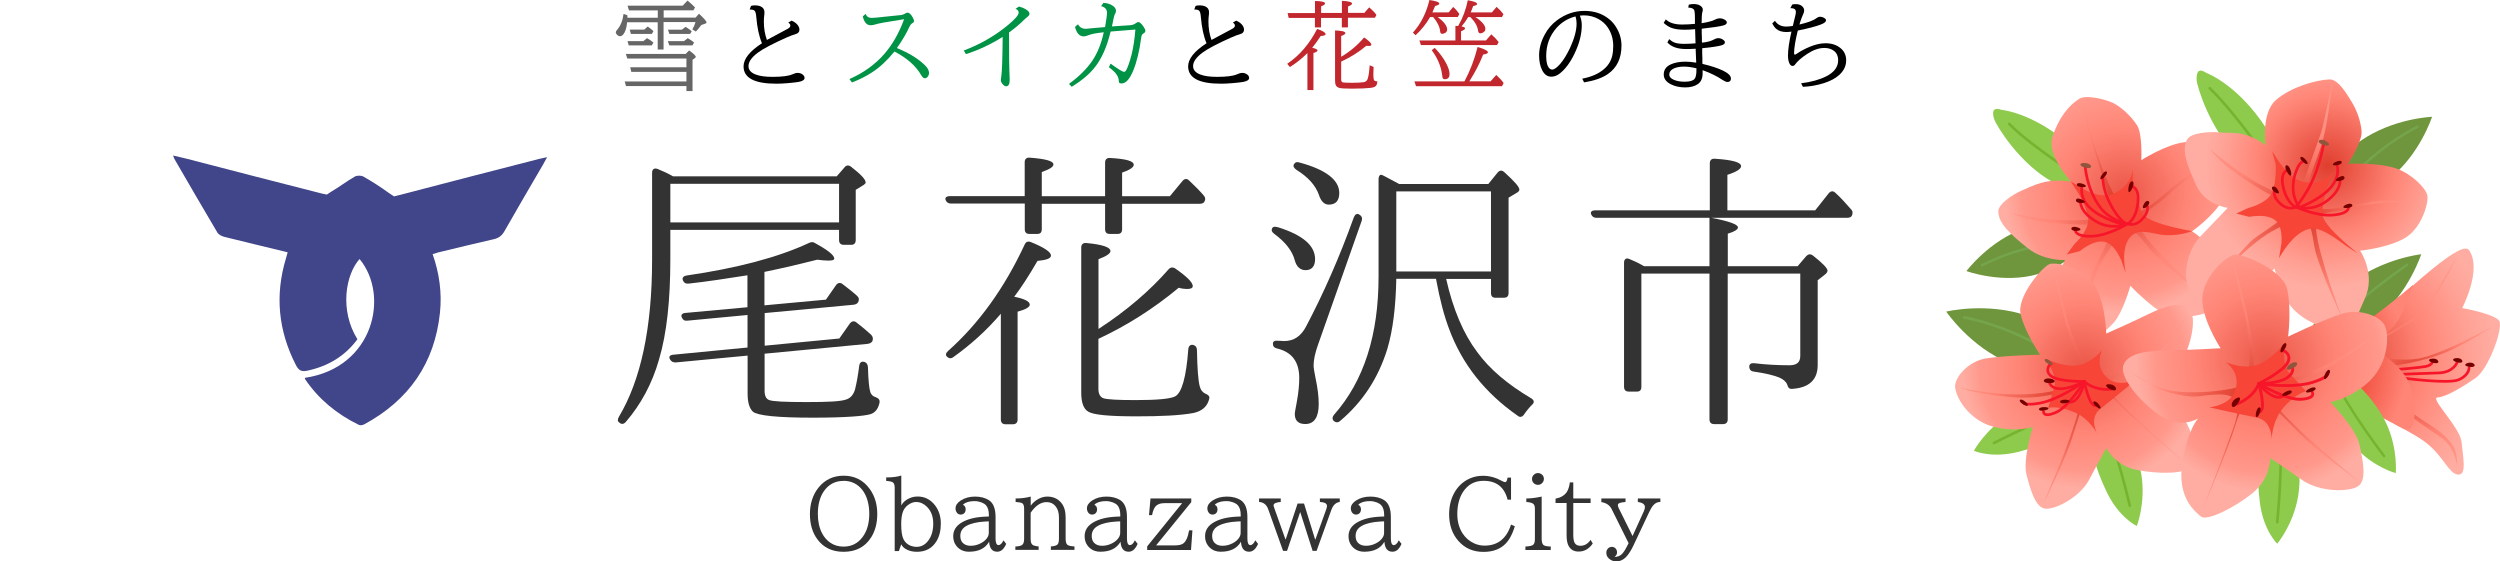 <?xml version="1.0" encoding="UTF-8"?><svg id="_レイヤー_1" xmlns="http://www.w3.org/2000/svg" width="302.87" height="68" xmlns:xlink="http://www.w3.org/1999/xlink" viewBox="0 0 302.87 68"><defs><style>.cls-1,.cls-2,.cls-3,.cls-4,.cls-5,.cls-6,.cls-7,.cls-8,.cls-9,.cls-10{fill:none;}.cls-2{stroke-width:.35px;}.cls-2,.cls-3,.cls-4,.cls-5,.cls-6,.cls-7,.cls-8,.cls-9,.cls-10{stroke-linecap:round;stroke-miterlimit:10;}.cls-2,.cls-3,.cls-8{stroke:#f71529;}.cls-11{clip-path:url(#clippath);}.cls-3{stroke-width:.33px;}.cls-12{fill:url(#_名称未設定グラデーション_4-2);}.cls-13{fill:#009245;}.cls-14{fill:#f74538;}.cls-15{fill:#8ecb4d;}.cls-16{fill:#666;}.cls-17{fill:#333;}.cls-18{fill:#8f563d;}.cls-19{fill:#c1272d;}.cls-20{fill:#404689;}.cls-21{fill:#70963d;}.cls-22{fill:#760000;}.cls-23{fill:url(#_名称未設定グラデーション_11-2);}.cls-24{fill:url(#_名称未設定グラデーション_11-3);}.cls-25{fill:url(#_名称未設定グラデーション_12-5);}.cls-26{fill:url(#_名称未設定グラデーション_12-4);}.cls-27{fill:url(#_名称未設定グラデーション_12-3);}.cls-28{fill:url(#_名称未設定グラデーション_12-2);}.cls-29{clip-path:url(#clippath-1);}.cls-30{clip-path:url(#clippath-4);}.cls-31{clip-path:url(#clippath-3);}.cls-32{clip-path:url(#clippath-2);}.cls-33{clip-path:url(#clippath-7);}.cls-34{clip-path:url(#clippath-8);}.cls-35{clip-path:url(#clippath-6);}.cls-36{clip-path:url(#clippath-5);}.cls-37{clip-path:url(#clippath-9);}.cls-38{clip-path:url(#clippath-10);}.cls-39{clip-path:url(#clippath-11);}.cls-40{fill:url(#_名称未設定グラデーション_12);}.cls-41{fill:url(#_名称未設定グラデーション_11);}.cls-4{stroke-width:.31px;}.cls-4,.cls-6,.cls-7,.cls-10{stroke:#74a44c;}.cls-5{stroke-width:.31px;}.cls-5,.cls-9{stroke:#76b430;}.cls-6{stroke-width:.3px;}.cls-7{stroke-width:.3px;}.cls-8,.cls-9,.cls-10{stroke-width:.33px;}.cls-42{fill:url(#_名称未設定グラデーション_4);}.cls-43{fill:url(#_名称未設定グラデーション_7);}.cls-44{fill:url(#_名称未設定グラデーション_2);}</style><clipPath id="clippath"><path class="cls-1" d="M292.34,34.53c-3.75,3.28-9.41,7.15-9.41,7.15-2.06-.1-2.67,.98-1.59,1.59,1.08,.61,2.08,2.65,2.93,4.28,.85,1.63,7.21,4.25,9.49,5.97,2.28,1.71,2.82,3.79,3.98,3.97,1.16,.18,.64-2.16,.47-3.94-.17-1.78-3.91-5.36-2.9-5.4,1.01-.05,2.97-1.23,4.6-2.35,1.62-1.13,3.34-6.03,2.88-6.89-.45-.87-4.5-1.59-4.5-1.59,0,0,2.46-4.68,.83-7.01-.09-.13-.23-.19-.42-.19-.98,0-3.21,1.69-6.35,4.44"/></clipPath><radialGradient id="_名称未設定グラデーション_2" cx="678.57" cy="1289.58" fx="678.57" fy="1289.58" r="1" gradientTransform="translate(-13064.86 25408.53) scale(19.67 -19.67)" gradientUnits="userSpaceOnUse"><stop offset="0" stop-color="#e03e2e"/><stop offset=".07" stop-color="#e03e2e"/><stop offset=".56" stop-color="#ff8576"/><stop offset=".84" stop-color="#ffa195"/><stop offset="1" stop-color="#ffada2"/></radialGradient><clipPath id="clippath-1"><path class="cls-1" d="M293.45,37.5c-1.83,2.08-8.28,5.06-8.28,5.06-.7,1.45,2.78,4.11,4.61,5.94,1.83,1.83,4.8,3.67,6.19,4.69,1.39,1.03,1.72,3.28,1.72,3.28,0,0,.04-1.61-.51-2.44-1.15-1.75-2.29-2.12-4.68-3.82-2.39-1.7-5.01-4.75-5.19-5.43-.19-.68,1.07-.52,2.11-.49,1.04,.03,4.15-.54,6.61-1.49,2.46-.95,6-3.28,6-3.28,0,0-5.56,3.1-8.66,3.84-2.33,.56-6.19-.12-6.38-.82-.19-.69,5.18-3.47,6.38-4.3,1.2-.82,4.36-7.27,4.36-7.27,0,0-2.47,4.42-4.3,6.51"/></clipPath><radialGradient id="_名称未設定グラデーション_12" cx="631.87" cy="1230.89" fx="631.87" fy="1230.89" r="1" gradientTransform="translate(-6544.37 13364.17) scale(10.82 -10.82)" gradientUnits="userSpaceOnUse"><stop offset="0" stop-color="#e03e2e"/><stop offset=".07" stop-color="#e03e2e"/><stop offset=".66" stop-color="#ff8576"/><stop offset="1" stop-color="#ff9688"/></radialGradient><clipPath id="clippath-2"><path class="cls-1" d="M291,51.84s0,0,.01,0c-.51-.28-1.04-.56-1.58-.84,.37,.2,.88,.47,1.57,.84"/></clipPath><radialGradient id="_名称未設定グラデーション_4" cx="691.97" cy="1171.03" fx="691.97" fy="1171.03" r="1" gradientTransform="translate(-10964.24 -6613.99) rotate(90) scale(9.62 -9.62)" gradientUnits="userSpaceOnUse"><stop offset="0" stop-color="#da412e"/><stop offset="0" stop-color="#da412e"/><stop offset=".28" stop-color="#eb4e36"/><stop offset=".5" stop-color="#f4553a"/><stop offset=".66" stop-color="#f45847"/><stop offset=".98" stop-color="#ff8576"/><stop offset="1" stop-color="#ff8576"/></radialGradient><clipPath id="clippath-3"><path class="cls-1" d="M282.93,41.68c-2.06-.1-2.67,.98-1.59,1.59,1.08,.61,2.08,2.65,2.93,4.28,.44,.83,2.31,1.93,4.34,3.02-.03-.01-.04-.02-.04-.02,0,0,.01,0,.04,.02,.27,.15,.54,.29,.81,.44,.53,.28,1.07,.57,1.58,.84,1.79,.95,1.78-2.19,1.01-4.97-.77-2.78-4.98-5.01-4.98-5.01,0,0,1.96-1.02,3.19-2.64,1.23-1.61,2.11-4.7,2.11-4.7-3.75,3.28-9.41,7.15-9.41,7.15"/></clipPath><radialGradient id="_名称未設定グラデーション_4-2" cx="738.37" cy="1225.91" fx="738.37" fy="1225.91" r="1" gradientTransform="translate(-17581.17 -10721.06) rotate(90) scale(14.57 -14.57)" xlink:href="#_名称未設定グラデーション_4"/><clipPath id="clippath-4"><path class="cls-1" d="M251.92,11.95c-1.36,.84-2.55,2.42-3.27,4.62-.73,2.2,2.23,5.42,2.23,5.42-3.04-.46-4.71,.58-5.87,1.06-1.16,.48-2.92,1.66-2.92,2.55,0,1.49,1.54,2.83,3.54,4.44,2.01,1.61,4.55,1.46,4.55,1.46,0,0-.57,.91-1.23,3.62-.65,2.71,.7,5.68,1.99,6.51,1.29,.83,4.06-1.3,5.16-2.57,1.11-1.27,1.99-4.44,1.99-4.44,0,0,1.22,1.32,2.91,2.63,1.76,1.36,4.85,1.36,6.62,.48,1.86-.92,1.43-1.59,1.12-4.89-.3-3.22-3.19-4.81-3.19-4.81,0,0,2.43-1.68,3.65-3.67,1.22-1.99,.44-5.2-.12-5.92-.57-.72-2.76-1.41-4.49-1.2-2.21,.27-5.18,2.17-5.18,2.17,0,0,.18-3.2-.53-4.26-.71-1.07-1.64-1.92-2.54-2.49-.68-.43-2.32-.9-3.47-.9-.4,0-.74,.06-.97,.2"/></clipPath><radialGradient id="_名称未設定グラデーション_11" cx="652.58" cy="1269.95" fx="652.58" fy="1269.95" r="1" gradientTransform="translate(-9191.6 18412.58) scale(14.48 -14.48)" gradientUnits="userSpaceOnUse"><stop offset="0" stop-color="#eb5647"/><stop offset="0" stop-color="#eb5647"/><stop offset=".53" stop-color="#ff8576"/><stop offset=".85" stop-color="#ff988b"/><stop offset=".91" stop-color="#ffa195"/><stop offset="1" stop-color="#ffada2"/></radialGradient><clipPath id="clippath-5"><path class="cls-1" d="M253.05,15.83c.36,1.37,2.39,7.86,2.74,9.1,.35,1.24,.31,1.22-1.42,1.53-4.54,.8-10.63-.63-10.63-.63,1.92,.94,4.79,1.18,6.9,1.33,.61,.04,1.21,.04,1.76,.04,1.37,0,2.49,0,2.91,.66,.59,.92-.82,2.95-1.76,5.01-.63,1.37-1.68,7.31-1.68,7.31,0,0,.34-1.16,.69-2.81,.35-1.65,1.53-5.03,2.63-6.6,1.12-1.6,.91-2.09,2.18-2.76,1.27-.67,2.41,1.49,3.43,2.59,1.81,1.95,6.96,5.79,6.96,5.79,0,0-2.78-2.38-4.89-4.49-1.41-1.41-3.47-3.48-3.73-4.71-.26-1.23,2.31-2.23,3.73-3.75,1.42-1.52,5.23-3.55,5.23-3.55,0,0-2.59,.97-4.08,2.14-2.18,1.7-3.7,3.3-5.13,3.74-1.43,.44-1.73-.73-2.76-2.18-.33-.47-1.64-3.44-2.55-6.4-.77-2.52-1.26-5.08-1.26-5.08,0,0,.35,2.38,.71,3.74"/></clipPath><radialGradient id="_名称未設定グラデーション_12-2" cx="652.41" cy="1251.61" fx="652.41" fy="1251.61" r="1" gradientTransform="translate(-8322.15 16482.55) scale(13.15 -13.15)" xlink:href="#_名称未設定グラデーション_12"/><clipPath id="clippath-6"><path class="cls-1" d="M282.2,9.62c-1.71,.08-4.7,.94-6.49,2.51-1.79,1.57-1.24,5.45-1.24,5.45-2.64-1.87-4.13-1.39-5.46-1.53-1.33-.15-3.59,.04-4.03,.82-.75,1.31,.02,3.23,1.11,5.61,1.08,2.38,3.79,2.7,3.79,2.7,0,0-1.23,1.31-3.21,3.36-1.98,2.06-2.2,5.31-1.4,6.66,.8,1.35,4.48,.83,6.17,.25,1.68-.57,4.11-2.92,4.11-2.92,0,0,.49,1.74,1.43,3.71,.97,2.04,3.89,3.54,6,3.63,2.21,.1,2.15-.71,3.53-3.74,1.34-2.97-.59-5.76-.59-5.76,0,0,3.14-.29,5.29-1.45,2.15-1.16,3.04-4.34,2.86-5.24-.17-.9-1.89-2.57-3.64-3.22-2.22-.83-5.98-.61-5.98-.61,0,0,1.78-2.71,1.65-3.99-.13-1.28-.58-2.48-1.14-3.42-.57-.93-1.64-2.82-2.71-2.82-.01,0-.03,0-.04,0"/></clipPath><radialGradient id="_名称未設定グラデーション_7" cx="668.94" cy="1258.72" fx="668.94" fy="1258.72" r="1" gradientTransform="translate(-18558.76 -9986.7) rotate(90) scale(14.97 -14.97)" gradientUnits="userSpaceOnUse"><stop offset="0" stop-color="#e03e2e"/><stop offset=".56" stop-color="#ff8576"/><stop offset=".84" stop-color="#ffa195"/><stop offset="1" stop-color="#ffada2"/></radialGradient><clipPath id="clippath-7"><path class="cls-1" d="M281.38,15.39c-.33,1.37-2.33,6.39-2.6,7.64-.28,1.26-.31,1.22-1.98,.66-4.38-1.46-9.04-5.62-9.04-5.62,1.23,1.74,3.65,3.32,5.43,4.46,1.78,1.14,3.69,1.75,3.78,2.85,.08,1.1-2.13,2.2-3.93,3.56-1.2,.91-4.96,5.63-4.96,5.63,0,0,.86-.86,1.95-2.14,1.09-1.28,3.74-3.69,5.46-4.54,1.75-.87,1.8-1.41,3.23-1.39,1.44,.02,1.41,2.46,1.78,3.91,.66,2.57,3.35,8.41,3.35,8.41,0,0-1.31-3.42-2.16-6.28-.57-1.91-1.39-4.72-1.03-5.92,.36-1.2,3.1-.86,5.07-1.52,1.98-.66,6.29-.62,6.29-.62,0,0-2.74-.38-4.6-.07-2.73,.46-4.83,1.14-6.29,.84-1.47-.3-1.17-1.47-1.39-3.23-.07-.58,1.38-3.38,1.99-6.41,.52-2.58,.84-5.88,.84-5.88,0,0-.85,4.3-1.19,5.67"/></clipPath><radialGradient id="_名称未設定グラデーション_12-3" cx="654.15" cy="1253.36" fx="654.15" fy="1253.36" r="1" gradientTransform="translate(-8480.3 16808.88) scale(13.39 -13.39)" xlink:href="#_名称未設定グラデーション_12"/><clipPath id="clippath-8"><path class="cls-1" d="M248.35,31.98c-.79,.19-4.07,3.91-3.55,6.11,.52,2.2,2.35,4.88,2.35,4.88,0,0-4.54,.1-6.65,.47-2.1,.38-3.74,2.32-3.64,3.45,.13,1.49,1.88,4.13,4.69,4.82,2.81,.69,4.72,.01,4.72,.01,0,0-1.25,4-.76,5.82s1.08,4,2.32,4.09c1.25,.09,4.18-1.42,5.29-3.55,1.11-2.13,2.06-3.8,2.06-3.8,0,0,1.01,2.08,3.59,2.63,2.58,.55,6.05,.5,6.38-.29,.33-.79,1.45-3.12-.85-6.31-2.3-3.19-4.48-3.39-4.48-3.39,0,0,3.03,0,4.47-2.93,1.44-2.92,1.79-5.79,.89-6.6-.9-.81-2.56-.48-4.87,.65-2.31,1.13-5.14,2.37-5.14,2.37,0,0-.11-4.38-1.71-6.25-1.4-1.64-3.63-2.23-4.71-2.23-.16,0-.29,.01-.39,.04"/></clipPath><radialGradient id="_名称未設定グラデーション_11-2" cx="662.14" cy="1261.42" fx="662.14" fy="1261.42" r="1" gradientTransform="translate(-9441.39 18511.86) scale(14.64 -14.64)" xlink:href="#_名称未設定グラデーション_11"/><clipPath id="clippath-9"><path class="cls-1" d="M263.57,40.56c.89-1.2,1.29-2.29,1.29-2.29,0,0-.52,1.11-1.29,2.29m-12.83,.3c.67,2.15,2.22,4.9,1.56,5.1-.66,.21-.8,.96-4.15,1.53-5.2,.89-10.77-.53-10.77-.53,0,0,1.29,.59,5.93,1.12,2.49,.28,4.54-.08,6.04-.44,1.29-.31,2.17-.63,2.55-.52,1.12,.31-1.87,7.99-2.53,9.53-.66,1.54-1.85,4.42-1.85,4.42,0,0,2.58-5.18,3.39-7.63,.94-2.85,1.56-5.28,2.31-6,.75-.72,2.12,.02,3.88,1.87,1.77,1.86,7.48,6.65,7.48,6.65,0,0-4.99-4.47-7.29-6.63-2.41-2.28-1.9-3.35,.14-4.24,2.03-.89,2.17-.5,4.46-2.49,.62-.54,1.2-1.31,1.69-2.06-.34,.47-.76,.95-1.26,1.4-2.36,2.11-7.49,3.81-8.4,3.65-.91-.16-3.01-4.65-3.74-7.85-.73-3.21-1.45-5.57-1.45-5.57,0,0,.87,5.01,2.02,8.67"/></clipPath><radialGradient id="_名称未設定グラデーション_12-4" cx="658.87" cy="1258.12" fx="658.87" fy="1258.12" r="1" gradientTransform="translate(-9039.72 17787.54) scale(14.1 -14.1)" xlink:href="#_名称未設定グラデーション_12"/><clipPath id="clippath-10"><path class="cls-1" d="M270.69,30.84c-.85,.21-3.18,2-3.8,4.58-.62,2.57,2.13,6.77,2.13,6.77,0,0-4.03,.23-6.79,.27-2.76,.05-4.51,.53-4.97,1.75-.47,1.21,1.27,3.78,4.06,5.88,2.79,2.09,4.99,.59,4.99,.59,0,0-1.28,1.28-1.93,5.45-.65,4.17,1.56,5.85,2.26,6.45,.7,.59,4.04-1.05,6.24-2.83,2.2-1.78,2.15-4.26,2.15-4.26,0,0,1.73,1.13,3.82,2.63,2.1,1.5,5.63,1.51,6.78,.82,1.15-.69,.64-3.06,.23-5.04-.41-1.98-3.55-5.19-3.55-5.19,0,0,2.15-.28,4.5-2.31,2.35-2.02,2.74-5.4,2.13-6.89-.46-1.13-2.97-2.19-5.16-1.52-2.19,.67-6.58,2.79-6.58,2.79,0,0,.44-3.45-.13-5.8-.54-2.24-5.05-4.13-6.22-4.13-.06,0-.11,0-.15,.01"/></clipPath><radialGradient id="_名称未設定グラデーション_11-3" cx="669.29" cy="1268.63" fx="669.29" fy="1268.63" r="1" gradientTransform="translate(-10413.86 20303.8) scale(15.97 -15.97)" xlink:href="#_名称未設定グラデーション_11"/><clipPath id="clippath-11"><path class="cls-1" d="M260.32,46.45c-1.31-.75-2.35-1.56-2.35-1.56,0,0,.91,.84,2.35,1.56m11.44-9.21c.86,3.42,1.04,8.73,.25,9.32-.8,.6-6.53,1.47-9.8,.6-.69-.18-1.33-.44-1.89-.72,.83,.47,1.76,.93,2.61,1.14,3.16,.8,3.09,.35,5.47,.22,2.38-.14,3.39,.63,2.19,3.98-1.14,3.19-3.74,9.89-3.74,9.89,0,0,3.13-7.36,3.91-9.99,.78-2.64,1.72-4.01,2.8-3.68,1.08,.33,2.85,2.34,5.13,4.61,1.96,1.95,6.95,5.64,6.95,5.64,0,0-2.53-2.18-3.92-3.33-1.38-1.15-7.98-7.04-7.06-7.88,.67-.61,4.49-.5,8.68-3.26,4.18-2.77,5.12-3.96,5.12-3.96,0,0-4.63,4.06-10.03,5.75-2.41,.75-3.39,.67-4.01,.59-.28-.04-.48-.07-.7-.03-.73,.12-.59-3.25-1-5.64-.69-4.06-2.29-9.27-2.29-9.27,0,0,.46,2.61,1.32,6.03"/></clipPath><radialGradient id="_名称未設定グラデーション_12-5" cx="665.54" cy="1264.85" fx="665.54" fy="1264.85" r="1" gradientTransform="translate(-9870.46 19324.31) scale(15.24 -15.24)" xlink:href="#_名称未設定グラデーション_12"/></defs><path class="cls-20" d="M36.96,45.77c8.29-1.23,10.28-9.95,6.6-14.39-1.69,1.88-2.45,6.2-.26,9.72-1.52,2.06-3.56,3.27-6.08,3.81-.74,.16-1.06-.07-1.38-.7-2.13-4.16-2.55-8.46-1.19-12.93,.06-.2,.2-.71,.2-.71,0,0-.34-.09-.51-.13-2.39-.58-4.79-1.15-7.18-1.75-.3-.08-.67-.26-.82-.51-1.76-2.96-3.48-5.94-5.21-8.92-.05-.08-.07-.18-.16-.42,.58,.14,1.06,.24,1.53,.36,5.51,1.43,11.02,2.86,16.54,4.26,.16,.04,.56,.11,.56,.11,0,0,.35-.24,.5-.33,.98-.58,1.89-1.27,2.87-1.84,.28-.16,.8-.16,1.07,0,1.03,.59,2.04,1.23,3,1.93,.28,.2,.7,.46,.7,.46,0,0,.45-.1,.66-.16,5.63-1.48,11.28-2.93,16.92-4.38,.25-.06,.5-.11,.96-.21-.22,.4-.35,.64-.48,.88-1.57,2.7-3.16,5.39-4.7,8.11-.32,.56-.72,.83-1.33,.96-2.25,.51-4.48,1.06-6.72,1.6-.2,.05-.4,.12-.64,.2,.82,2.32,1.14,4.69,.89,7.09-.64,6.13-3.78,10.61-9.18,13.53-.18,.1-.48,.15-.65,.06-2.65-1.29-4.86-3.09-6.52-5.55-.02-.03,0-.1,0-.15"/><path class="cls-17" d="M101.36,21.37l.94-1.08c.22-.29,.51-.33,.83-.07,1.16,.9,1.74,1.52,1.74,1.88,0,.11-.07,.18-.22,.29l-.98,.61v6.08c0,.36-.18,.58-.54,.58h-.9c-.4,0-.58-.22-.58-.58v-1.23h-20.44v3.58c0,4.92-.43,8.97-1.37,12.12-.83,2.93-2.21,5.46-4.02,7.56-.25,.29-.54,.33-.8,.07-.22-.14-.22-.36-.04-.69,2.64-4.41,4.02-10.74,4.02-19.03v-10.53c0-.4,.22-.61,.65-.47,.61,.25,1.27,.54,1.88,.9h19.82Zm-8.72,16.57v3.94l9.04-.87,1.27-1.81c.22-.29,.51-.36,.79-.15,.65,.51,1.23,.98,1.77,1.48,.25,.25,.29,.51,.18,.8-.11,.18-.29,.29-.58,.33l-12.48,1.19v4.49c0,.61,.18,.98,.54,1.12,.43,.18,1.95,.25,4.56,.25s4.12-.07,4.81-.32c.54-.18,.87-.61,1.05-1.23,.18-.72,.36-1.7,.51-2.89,.07-.4,.33-.54,.69-.4,.22,.11,.33,.29,.36,.61,.04,1.59,.15,2.6,.29,3.04,.11,.29,.33,.51,.61,.58,.36,.14,.54,.29,.51,.65-.15,.72-.47,1.19-1.05,1.41-.76,.25-3.11,.44-7.09,.44-4.23,0-6.62-.25-7.2-.72-.43-.4-.65-1.12-.65-2.21v-4.59l-8.72,.83c-.33,0-.54-.11-.69-.4-.18-.29,0-.51,.43-.54l8.97-.87v-3.94l-7.31,.69c-.33,.04-.54-.11-.65-.4-.15-.29,.04-.51,.43-.54l7.52-.69v-3.87c-2.53,.4-4.88,.76-7.13,1.01-.33,.04-.58-.11-.69-.4-.11-.29,.04-.51,.43-.58,6.18-.9,11.11-2.21,14.83-3.94,.29-.15,.54-.15,.8,.04,1.52,.83,2.28,1.45,2.28,1.84,0,.18-.22,.25-.76,.25-.33,0-.8-.04-1.3-.11-1.84,.47-3.98,.98-6.4,1.48v4.05l7.45-.69,1.23-1.77c.22-.29,.51-.33,.79-.11,.51,.4,1.09,.83,1.74,1.41,.25,.22,.29,.47,.15,.76-.11,.18-.25,.29-.58,.33l-10.78,1.01Zm-11.43-11h20.44v-4.67h-20.44v4.67Z"/><path class="cls-17" d="M124.14,24.66h-8.93c-.32,0-.54-.14-.65-.43-.11-.29,.11-.47,.54-.47h9.04v-4.12c0-.36,.22-.58,.62-.54,1.92,.15,2.86,.4,2.86,.83,0,.29-.47,.58-1.41,.91v2.93h7.67v-4.09c0-.36,.22-.58,.61-.54,1.92,.11,2.86,.36,2.86,.83,0,.29-.47,.62-1.41,.94v2.86h5.79l1.52-1.84c.25-.29,.54-.33,.8-.07,.65,.61,1.27,1.23,1.77,1.81,.22,.25,.25,.51,.07,.8-.11,.15-.29,.22-.58,.22h-9.37v3.07c0,.4-.18,.58-.54,.58h-.94c-.4,0-.58-.18-.58-.58v-3.07h-7.67v3.07c0,.4-.18,.58-.54,.58h-.94c-.4,0-.58-.18-.58-.58v-3.07Zm.62,12.23c0,.32-.51,.61-1.48,.87v13.06c0,.36-.18,.58-.58,.58h-.87c-.4,0-.58-.22-.58-.58v-12.81c-1.7,1.99-3.62,3.73-5.75,5.25-.29,.22-.54,.18-.8-.07-.18-.22-.11-.43,.18-.69,3.73-3.33,6.8-7.6,9.26-12.88,.15-.33,.4-.43,.76-.29,1.59,.65,2.42,1.19,2.42,1.63,0,.36-.54,.54-1.63,.65-1.05,1.81-1.99,3.26-2.82,4.34,1.27,.25,1.88,.58,1.88,.94m8.32,2.97c3.4-2.21,6.22-4.63,8.5-7.23,.22-.25,.51-.29,.8-.11,1.41,.98,2.13,1.7,2.13,2.13,0,.25-.22,.36-.69,.36-.29,0-.65-.04-1.01-.15-3.04,2.53-6.29,4.59-9.73,6.19v6.08c0,.58,.22,.98,.61,1.12,.47,.15,1.77,.22,3.91,.22,2.53,0,4.12-.14,4.74-.43,.83-.4,1.38-2.31,1.63-5.75,.04-.43,.33-.61,.69-.47,.25,.11,.36,.29,.36,.65,.04,2.21,.15,3.62,.33,4.31,.11,.47,.36,.76,.69,.91,.33,.14,.54,.29,.47,.61-.22,.94-.87,1.52-1.95,1.74-1.59,.29-3.87,.4-6.87,.4-3.29,0-5.24-.18-5.86-.58-.54-.33-.83-1.08-.83-2.28V29.98c0-.36,.22-.58,.61-.54,1.95,.18,2.93,.51,2.93,.98,0,.29-.47,.61-1.45,.98v8.46Z"/><path class="cls-17" d="M154.8,27.52c3,.94,4.52,2.21,4.52,3.87,0,.87-.4,1.34-1.16,1.34-.61,0-1.09-.4-1.3-1.19-.29-1.12-1.12-2.21-2.5-3.22-.29-.22-.36-.43-.25-.65,.11-.22,.33-.25,.69-.14m10.16-.76l-5.28,14.98c-.36,1.01-.54,1.84-.54,2.53,0,.36,.11,.83,.22,1.45,.29,1.34,.4,2.39,.4,3.22,0,1.59-.54,2.42-1.63,2.42-.83,0-1.27-.4-1.27-1.23,0-.18,.11-.69,.25-1.48,.22-1.19,.29-2.13,.29-2.86,0-1.95-.87-3.15-2.68-3.58-.33-.07-.51-.25-.51-.58,0-.29,.22-.4,.58-.36,.33,0,.58,.04,.76,.04,1.19,0,2.06-.58,2.68-1.77,2.1-3.98,4.05-8.39,5.79-13.24,.15-.36,.4-.51,.69-.29,.29,.18,.36,.44,.25,.76m-7.52-7.09c3.22,.87,4.81,2.13,4.81,3.69,0,.94-.43,1.41-1.27,1.41-.54,0-.94-.4-1.19-1.16-.4-1.16-1.3-2.17-2.75-3.07-.29-.22-.4-.4-.29-.65,.15-.25,.36-.33,.69-.22m12.05,2.6h10.82l1.12-1.38c.25-.29,.51-.33,.83-.04,1.19,1.08,1.81,1.77,1.81,2.1,0,.11-.07,.22-.22,.33l-1.09,.65v11.54c0,.4-.18,.58-.58,.58h-1.01c-.36,0-.54-.18-.54-.58v-1.7h-5.43c.83,3.69,2.1,6.66,3.76,8.86,1.52,2.1,3.73,3.94,6.55,5.61,.36,.22,.4,.51,.11,.76-.36,.36-.69,.76-.98,1.19-.22,.32-.51,.4-.8,.14-3.98-2.78-6.73-6.29-8.28-10.49-.58-1.52-1.12-3.51-1.59-6.08h-4.81c-.07,3.36-.4,6.19-1.09,8.5-1.09,3.51-2.97,6.4-5.72,8.72-.25,.22-.54,.22-.8-.04-.18-.22-.14-.47,.07-.72,3.62-4.09,5.39-9.66,5.39-16.75v-11.76c0-.43,.18-.65,.47-.51,.11,.04,.25,.14,.43,.22l1.56,.83Zm-.33,10.6h11.47v-9.7h-11.47v9.7Z"/><path class="cls-17" d="M207.14,25.49v-5.72c0-.36,.22-.58,.61-.54,2.13,.14,3.18,.43,3.18,.9,0,.33-.54,.69-1.66,1.05v4.3h10.64l1.63-2.06c.25-.29,.54-.33,.8-.07,.61,.54,1.27,1.27,1.92,2.02,.22,.22,.22,.51,.07,.8-.11,.15-.29,.22-.58,.22h-16.42c2.13,.4,3.22,.8,3.22,1.16,0,.25-.4,.51-1.23,.76v3.94h8.46l1.05-1.23c.25-.25,.51-.29,.83-.04,1.16,.91,1.74,1.52,1.74,1.81,0,.15-.11,.33-.36,.51l-.83,.65v10.27c0,1.77-1.01,2.75-3.08,2.89-.36,.04-.51-.15-.61-.51-.14-.36-.47-.65-.98-.87-.61-.25-1.66-.51-3.11-.72-.32-.04-.51-.25-.51-.61,0-.29,.22-.43,.58-.4,1.48,.18,2.89,.25,4.3,.25,.87,0,1.3-.36,1.3-1.12v-9.98h-8.79v17.65c0,.36-.18,.58-.58,.58h-1.05c-.4,0-.58-.22-.58-.58v-17.65h-8.25v13.71c0,.4-.18,.58-.54,.58h-.98c-.36,0-.58-.18-.58-.58v-15.05c0-.43,.29-.61,.65-.43,.51,.22,1.01,.43,1.45,.69l.33,.18h7.92v-5.86h-13.67c-.33,0-.54-.14-.65-.4-.15-.29,.04-.51,.51-.51h13.86Z"/><path class="cls-16" d="M79.69,2.14v-.88h-3.49l-.17-.57h6.67l.59-.62c.32,.25,.62,.53,.91,.83l-.19,.35h-3.61v.88h3.87l.41-.47c.61,.56,.91,.91,.91,1.05,0,.07-.06,.13-.19,.17l-.44,.15c-.26,.36-.48,.62-.66,.79l-.42-.26c.17-.28,.29-.57,.38-.89h-3.87v3.33h-.71V2.7h-3.71c-.04,.5-.14,.91-.31,1.24-.16,.3-.34,.45-.55,.45-.12,0-.24-.06-.35-.17-.11-.11-.16-.22-.16-.31,0-.07,.05-.17,.14-.27,.45-.52,.71-1.17,.8-1.95l.47,.16c0,.12,0,.22,0,.3h3.68Zm3.47,8.29h-7.32l-.16-.56h7.48v-1.16h-6.68l-.13-.56h6.81v-1.06h-7.16l-.18-.56h7.25l.42-.42c.53,.38,.8,.64,.8,.77,0,.06-.04,.12-.12,.17l-.27,.19v3.79h-.74v-.6Zm-5.22-5.44l.44-.37c.33,.19,.59,.37,.78,.53l-.19,.35h-2.8l-.15-.52h1.91Zm.11-1.4l.41-.37c.06,.03,.1,.06,.13,.08,.23,.17,.42,.32,.58,.47l-.2,.34h-2.54l-.14-.52h1.76Zm4.81,1.4l.46-.37c.31,.18,.57,.36,.77,.53l-.2,.35h-2.8l-.19-.52h1.95Zm-.25-1.4l.45-.34c.27,.16,.51,.34,.74,.53l-.19,.33h-2.52l-.17-.52h1.69Z"/><path d="M90.97,.72c.15-.05,.32-.07,.49-.07,.38,0,.68,.08,.88,.24,.18,.14,.27,.34,.27,.58,0,.17-.01,.36-.04,.55-.02,.15-.03,.35-.03,.6,0,.8,.12,1.54,.37,2.22,.48-.27,1.18-.64,2.09-1.12,.29-.16,.44-.24,.45-.24,.2-.12,.3-.24,.3-.38,0-.12-.08-.24-.25-.37l.4-.23c.31,.13,.55,.3,.72,.51,.15,.19,.23,.38,.23,.58,0,.28-.15,.45-.45,.54-.3,.08-.67,.22-1.12,.42-1.67,.75-2.82,1.35-3.44,1.81-.77,.57-1.16,1.11-1.16,1.65,0,.46,.29,.8,.88,1.02,.49,.19,1.16,.28,2.03,.28,1.14,0,1.93-.1,2.39-.3,.26-.12,.48-.18,.65-.18,.22,0,.41,.06,.57,.17,.18,.12,.27,.27,.27,.44,0,.23-.23,.39-.7,.48-.29,.05-.72,.1-1.29,.15-.58,.05-1.05,.07-1.43,.07-2.65,0-3.97-.7-3.97-2.1,0-.9,.74-1.84,2.23-2.8-.35-.82-.58-1.89-.69-3.2-.03-.4-.1-.64-.21-.75-.1-.09-.3-.14-.59-.14l.16-.42Z"/><path class="cls-13" d="M104.86,1.69c.13,.32,.37,.48,.74,.48,.21,0,.76-.05,1.65-.15,1-.11,1.61-.17,1.84-.19,.19-.01,.37-.07,.53-.17,.14-.09,.26-.13,.34-.13,.19,0,.4,.2,.62,.59,.1,.18,.15,.31,.15,.42s-.06,.19-.19,.26c-.15,.08-.28,.25-.39,.5-.33,.72-.82,1.56-1.49,2.52,1.43,.59,2.56,1.27,3.37,2.06,.35,.34,.52,.66,.52,.95,0,.17-.05,.32-.15,.45-.1,.13-.22,.2-.35,.2-.16,0-.31-.12-.44-.36-.64-1.13-1.73-2.09-3.25-2.88-.86,1.07-1.77,1.92-2.72,2.53-.74,.48-1.55,.89-2.43,1.22l-.3-.41c1.71-.76,3.12-1.77,4.23-3.05,.98-1.13,1.78-2.53,2.39-4.2l-.2,.03c-1.85,.28-2.94,.48-3.29,.6-.21,.07-.4,.1-.56,.1-.26,0-.48-.11-.65-.34-.14-.19-.24-.44-.3-.74l.34-.3Z"/><path class="cls-13" d="M116.75,6.12c1.97-.73,3.76-1.76,5.36-3.08,.87-.72,1.3-1.22,1.3-1.52,0-.2-.13-.35-.38-.45l.42-.28c.29,.07,.58,.19,.84,.35,.29,.17,.43,.35,.43,.54,0,.11-.07,.22-.22,.34-.18,.15-.34,.28-.47,.41-.45,.46-1.05,.96-1.79,1.51,0,2.6,.02,4.46,.08,5.57,0,.09,0,.17,0,.22,0,.48-.15,.72-.44,.72-.13,0-.27-.08-.41-.25-.15-.18-.22-.35-.22-.51,0-.08,.02-.22,.05-.42,.09-.55,.15-2.15,.17-4.8-1.43,.9-2.92,1.6-4.45,2.09l-.26-.43Z"/><path class="cls-13" d="M130.61,2.95c.18,.36,.5,.54,.95,.54,.07,0,.38-.03,.95-.09l.41-.04h.05c.42-.04,.73-.07,.91-.08,.15-.86,.23-1.44,.23-1.73,0-.43-.24-.69-.71-.8l.27-.4c.43,.02,.79,.12,1.08,.31,.3,.19,.45,.4,.45,.65,0,.12-.04,.26-.13,.4-.06,.1-.11,.28-.16,.53-.04,.21-.11,.53-.2,.96,.56-.04,1.31-.09,2.26-.15,.23-.02,.45-.1,.66-.26,.11-.08,.2-.12,.28-.12,.15,0,.35,.17,.59,.51,.17,.24,.26,.42,.26,.54,0,.14-.07,.24-.2,.31-.11,.06-.19,.13-.23,.22-.03,.05-.05,.17-.08,.35-.21,1.58-.53,2.9-.96,3.95-.43,1.04-.9,1.56-1.42,1.56-.15,0-.24-.03-.28-.1-.03-.04-.04-.11-.05-.21,0-.35-.16-.7-.48-1.04-.16-.17-.4-.38-.72-.62l.21-.43c.9,.66,1.44,.99,1.63,.99,.09,0,.17-.05,.23-.15,.24-.42,.46-1.08,.69-1.98,.21-.86,.36-1.86,.45-2.99l-.26,.02c-1.03,.08-1.95,.15-2.74,.22-.44,1.83-1.07,3.26-1.89,4.3-.67,.86-1.61,1.65-2.83,2.39l-.32-.35c1.22-.89,2.15-1.82,2.8-2.77,.64-.94,1.11-2.1,1.41-3.48-.86,.09-1.47,.2-1.81,.34-.26,.1-.46,.16-.61,.16-.52,0-.88-.39-1.06-1.16l.37-.31Z"/><path d="M144.83,.72c.15-.05,.32-.07,.49-.07,.38,0,.68,.08,.88,.24,.18,.14,.27,.34,.27,.58,0,.17-.01,.36-.04,.55-.02,.15-.03,.35-.03,.6,0,.8,.12,1.54,.37,2.22,.48-.27,1.18-.64,2.09-1.12,.29-.16,.44-.24,.45-.24,.2-.12,.3-.24,.3-.38,0-.12-.08-.24-.25-.37l.4-.23c.31,.13,.55,.3,.72,.51,.15,.19,.23,.38,.23,.58,0,.28-.15,.45-.45,.54-.3,.08-.67,.22-1.12,.42-1.67,.75-2.82,1.35-3.44,1.81-.77,.57-1.16,1.11-1.16,1.65,0,.46,.3,.8,.88,1.02,.49,.19,1.16,.28,2.03,.28,1.14,0,1.93-.1,2.39-.3,.26-.12,.48-.18,.65-.18,.22,0,.41,.06,.57,.17,.18,.12,.27,.27,.27,.44,0,.23-.23,.39-.7,.48-.29,.05-.72,.1-1.29,.15-.58,.05-1.05,.07-1.43,.07-2.65,0-3.97-.7-3.97-2.1,0-.9,.74-1.84,2.23-2.8-.35-.82-.58-1.89-.69-3.2-.03-.4-.1-.64-.21-.75-.1-.09-.3-.14-.59-.14l.16-.42Z"/><path class="cls-19" d="M158.97,5.79c.43,.09,.64,.2,.64,.33,0,.1-.16,.21-.49,.3v4.49h-.73V6.43c-.62,.62-1.32,1.19-2.12,1.69l-.33-.39c1.49-1,2.7-2.41,3.63-4.23,.68,.24,1.02,.45,1.02,.63,0,.14-.2,.21-.59,.23-.37,.58-.72,1.05-1.03,1.43m4.33-3.62v1.15h-.74v-1.15h-2.52v1.15h-.74v-1.15h-3.18l-.13-.59h3.32V.12c.81,.01,1.22,.12,1.22,.3,0,.11-.16,.23-.48,.35v.8h2.52V.1c.82,.04,1.23,.15,1.23,.34,0,.1-.16,.22-.49,.35v.77h1.98l.58-.67c.36,.31,.66,.61,.88,.91l-.18,.35h-3.26Zm-.81,4.7c1.03-.6,1.96-1.38,2.77-2.33,.59,.4,.88,.69,.88,.87,0,.1-.11,.16-.33,.16-.07,0-.17,0-.29-.02-.87,.74-1.88,1.38-3.04,1.91v2.14c0,.21,.06,.34,.19,.38,.09,.03,.46,.05,1.11,.05,.6,0,1.07-.02,1.4-.07,.28-.03,.46-.19,.53-.47,.11-.37,.18-.9,.23-1.58l.47,.2c-.02,.42-.03,.72-.03,.92,0,.36,.03,.6,.1,.7,.05,.08,.18,.12,.38,.12-.01,.29-.08,.49-.22,.6-.12,.1-.31,.16-.55,.19-.51,.06-1.29,.1-2.31,.1-.81,0-1.31-.03-1.52-.09-.25-.07-.41-.21-.47-.43-.03-.12-.05-.29-.05-.51V3.69c.83,.03,1.25,.13,1.25,.32,0,.11-.17,.23-.51,.35v2.49Z"/><path class="cls-19" d="M174.19,2.07c.75,.57,1.13,1.07,1.13,1.5,0,.2-.09,.35-.28,.44-.13,.06-.24,.09-.33,.09-.14,0-.22-.1-.24-.3-.05-.55-.33-1.13-.84-1.73h-.38c-.48,.84-1.07,1.57-1.76,2.2l-.32-.32c.97-1.07,1.63-2.39,2-3.95,.8,.12,1.2,.26,1.2,.44,0,.1-.17,.2-.51,.29-.11,.28-.22,.54-.33,.77h1.97l.55-.66c.29,.26,.54,.55,.75,.87l-.2,.35h-2.41Zm3.23,7.78c.67-1.25,1.21-2.64,1.59-4.16,.83,.25,1.25,.46,1.25,.65,0,.12-.19,.21-.58,.27-.41,1.06-.97,2.14-1.67,3.24h2.57l.69-.77c.37,.34,.67,.66,.89,.98l-.19,.38h-10.42l-.2-.58h6.07Zm-.4-4.95h3l.65-.74c.34,.29,.63,.6,.89,.93l-.2,.37h-9.22l-.18-.56h4.36v-1.77c.13,0,.24,.01,.33,.02l.04-.07c.52-.9,.9-1.91,1.13-3.05,.76,.13,1.13,.28,1.13,.46,0,.1-.16,.19-.48,.24-.1,.29-.2,.55-.3,.77h2.57l.57-.67c.31,.27,.59,.57,.83,.9l-.18,.34h-3.21c.8,.53,1.2,1.01,1.2,1.44,0,.19-.1,.33-.29,.44-.13,.06-.24,.09-.33,.09-.14,0-.23-.1-.26-.3-.07-.57-.39-1.12-.94-1.67h-.26c-.24,.41-.51,.78-.81,1.13,.29,.06,.43,.14,.43,.24,0,.1-.16,.22-.49,.35v1.1Zm-3.2,.9c.61,.64,1.07,1.27,1.39,1.88,.26,.51,.4,.94,.4,1.29,0,.42-.2,.63-.59,.63-.12,0-.21-.06-.25-.18-.02-.03-.04-.16-.06-.37-.14-1.04-.56-2.03-1.26-2.97l.38-.29Z"/><path d="M191.68,9.53c1.11-.21,1.98-.59,2.63-1.15,.53-.45,.86-.99,1.01-1.63,.08-.34,.12-.74,.12-1.19,0-.83-.22-1.57-.66-2.23-.29-.43-.67-.77-1.14-1.03-.53-.29-1.12-.44-1.77-.44-.17,0-.32,.01-.47,.03,.15,.37,.23,.76,.23,1.16,0,1.09-.3,2.25-.89,3.47-.53,1.1-1.14,1.9-1.81,2.41-.32,.24-.65,.36-.99,.36-.48,0-.86-.27-1.12-.81-.24-.48-.36-1.07-.36-1.77,0-.83,.22-1.66,.67-2.5,.37-.7,.87-1.28,1.48-1.74,1.03-.77,2.14-1.15,3.34-1.15s2.16,.33,2.97,.98c.36,.28,.66,.63,.9,1.04,.41,.67,.62,1.4,.62,2.19,0,1.53-.55,2.68-1.65,3.44-.69,.48-1.65,.81-2.88,1.01l-.22-.45Zm-.81-7.54c-.91,.23-1.67,.69-2.29,1.38-.84,.95-1.26,2.08-1.26,3.41,0,.53,.07,.95,.2,1.23,.14,.28,.31,.42,.52,.42,.25,0,.57-.23,.97-.68,.41-.48,.81-1.13,1.2-1.95,.53-1.15,.79-2.13,.79-2.95,0-.28-.04-.57-.13-.85"/><path d="M204.62,.56c.18-.05,.37-.07,.55-.07,.33,0,.6,.06,.8,.19,.22,.14,.32,.3,.32,.49,0,.09-.01,.18-.05,.29-.06,.2-.09,.65-.09,1.35,.31-.05,.58-.1,.82-.16,.34-.07,.64-.18,.91-.32,.13-.07,.29-.11,.47-.11,.2,0,.39,.05,.58,.16,.18,.09,.27,.21,.27,.35,0,.16-.14,.27-.41,.35-.42,.12-1.3,.25-2.63,.4v.55s.02,.49,.02,.49v.51s.02,.14,.02,.14c.66-.07,1.15-.21,1.47-.4,.17-.1,.33-.15,.48-.15,.28,0,.52,.1,.72,.29,.07,.07,.1,.14,.1,.22,0,.17-.15,.29-.44,.37-.45,.12-1.22,.24-2.31,.34v.65s.02,.53,.02,.53v.54s.01,.18,.01,.18c1.03,.24,1.86,.51,2.5,.82,.64,.31,.95,.63,.95,.96,0,.27-.14,.41-.42,.41-.15,0-.34-.08-.57-.23-.66-.45-1.47-.85-2.44-1.2,0,.04,0,.1,0,.17,0,.08,0,.15,0,.2,0,.61-.19,1.05-.58,1.32-.38,.26-.89,.4-1.52,.4-.68,0-1.27-.13-1.77-.39-.56-.29-.84-.68-.84-1.17,0-.56,.28-.97,.85-1.23,.48-.22,1.08-.33,1.79-.33,.35,0,.78,.04,1.29,.12v-.09s-.02-.48-.02-.48l-.02-.49-.02-.49v-.14c-.39,.03-.77,.04-1.15,.04-1.05,0-1.81-.27-2.28-.8l.22-.4c.21,.19,.42,.33,.66,.42,.27,.1,.65,.15,1.14,.15,.41,0,.87-.02,1.39-.06-.02-.47-.04-1.04-.05-1.72-.43,.05-.86,.07-1.3,.07-.68,0-1.22-.08-1.63-.25-.31-.13-.6-.32-.88-.58l.26-.42c.42,.41,1.08,.62,1.97,.62,.51,0,1.03-.03,1.56-.08v-.65c0-.59-.04-.95-.11-1.06-.11-.16-.34-.25-.7-.26l.07-.38Zm.91,7.72c-.57-.14-1.08-.21-1.53-.21-.49,0-.9,.08-1.23,.23-.36,.17-.54,.41-.54,.72,0,.28,.19,.5,.58,.66,.34,.14,.76,.22,1.26,.22,.62,0,1.03-.11,1.22-.34,.16-.19,.23-.55,.23-1.1v-.17Z"/><path d="M217.11,.55c.16-.03,.3-.05,.42-.05,.34,0,.6,.08,.79,.25,.17,.15,.25,.32,.25,.52,0,.14-.03,.27-.1,.4-.03,.06-.07,.16-.12,.29-.05,.12-.09,.22-.12,.3-.06,.16-.14,.39-.23,.71,1.02-.24,1.7-.49,2.04-.76,.16-.12,.31-.18,.45-.18,.21,0,.41,.07,.59,.2,.1,.07,.14,.15,.14,.23,0,.18-.21,.35-.63,.51-.61,.24-1.54,.48-2.79,.73-.3,1.22-.45,2.13-.45,2.73,0,.12,.03,.19,.1,.19,.04,0,.12-.04,.24-.12,.45-.31,.99-.6,1.6-.85,.66-.27,1.28-.41,1.87-.41,.72,0,1.31,.19,1.78,.56,.48,.38,.72,.88,.72,1.51,0,.67-.28,1.26-.84,1.77-.45,.41-1.07,.74-1.85,.99-.81,.26-1.66,.41-2.55,.45l-.22-.43c1.21-.15,2.22-.43,3.02-.83,.98-.49,1.47-1.14,1.47-1.97,0-.48-.17-.86-.5-1.12-.31-.24-.7-.36-1.17-.36-.66,0-1.35,.24-2.08,.72-.7,.46-1.2,.9-1.49,1.31-.07,.1-.16,.15-.28,.15-.15,0-.28-.09-.37-.28-.12-.23-.19-.55-.19-.97,0-.72,.14-1.69,.42-2.91-.19,.03-.4,.05-.62,.05-.52,0-.93-.13-1.22-.38-.18-.15-.34-.37-.49-.66l.33-.32c.31,.47,.77,.7,1.37,.7,.24,0,.5-.03,.8-.08,.05-.25,.11-.5,.18-.76,.13-.48,.19-.79,.19-.9,0-.25-.1-.4-.31-.45-.09-.03-.21-.04-.36-.04l.22-.43Z"/><path class="cls-17" d="M102.2,57.63c1.33,0,2.38,.53,3.16,1.6,.61,.84,.92,1.85,.92,3.04,0,1.1-.25,2.05-.74,2.83-.74,1.17-1.86,1.75-3.34,1.75-1.38,0-2.44-.51-3.18-1.52-.6-.81-.9-1.83-.9-3.06s.35-2.35,1.05-3.21c.77-.95,1.79-1.43,3.04-1.43m-.02,.63c-1.03,0-1.82,.43-2.4,1.28-.47,.7-.71,1.61-.71,2.71,0,.91,.17,1.7,.51,2.35,.26,.49,.59,.87,1,1.15,.47,.32,1,.47,1.6,.47,.97,0,1.74-.39,2.31-1.16,.54-.72,.81-1.66,.81-2.82s-.28-2.15-.83-2.87c-.57-.74-1.34-1.12-2.3-1.12"/><path class="cls-17" d="M108.39,66.77v-7.68c0-.32-.07-.53-.21-.64-.13-.1-.4-.16-.82-.19v-.42c.77,0,1.38-.08,1.83-.23v3.62c.15-.28,.37-.51,.67-.7,.4-.25,.83-.38,1.3-.38,.85,0,1.56,.35,2.11,1.06,.47,.61,.71,1.35,.71,2.21s-.17,1.54-.51,2.12c-.52,.87-1.31,1.31-2.39,1.31-.57,0-1.04-.13-1.43-.39-.21-.14-.36-.31-.47-.52l-.28,.82h-.52Zm2.64-5.96c-.38,0-.74,.14-1.08,.41-.26,.21-.44,.46-.55,.74-.15,.38-.22,.88-.22,1.52,0,.82,.08,1.41,.25,1.79,.17,.39,.47,.67,.87,.84,.23,.09,.48,.14,.75,.14,.56,0,1.03-.25,1.41-.76,.4-.53,.6-1.21,.6-2.06s-.25-1.52-.76-2.03c-.38-.38-.81-.58-1.29-.58"/><path class="cls-17" d="M119.8,62.58v-.17c0-.55-.12-.95-.36-1.21-.12-.13-.3-.24-.52-.33-.27-.1-.54-.16-.83-.16-.46,0-.84,.07-1.13,.22-.15,.07-.25,.15-.29,.24,.21,.08,.32,.27,.32,.56,0,.14-.04,.26-.11,.37-.12,.16-.28,.24-.5,.24-.17,0-.32-.07-.43-.2-.12-.14-.19-.33-.19-.55,0-.36,.21-.68,.64-.96,.48-.31,1.06-.47,1.73-.47s1.22,.15,1.67,.43c.54,.35,.81,1.03,.81,2.05v2.6c0,.53,.12,.8,.36,.8,.21,0,.41-.19,.6-.58l.33,.43c-.27,.63-.63,.95-1.09,.95-.6,0-.93-.4-.98-1.21-.47,.81-1.28,1.21-2.43,1.21-.66,0-1.17-.24-1.54-.71-.26-.33-.38-.72-.38-1.17,0-.72,.36-1.28,1.08-1.69,.7-.4,1.62-.63,2.79-.68l.49-.02Zm0,.58l-.43,.02c-.98,.05-1.74,.23-2.27,.52-.51,.28-.76,.69-.76,1.22,0,.35,.09,.63,.28,.83,.22,.24,.54,.37,.97,.37s.83-.1,1.22-.3c.41-.21,.7-.48,.87-.8,.08-.15,.11-.3,.11-.45v-1.42Z"/><path class="cls-17" d="M123.01,66.63v-.42c.43-.02,.72-.09,.85-.22,.14-.13,.21-.36,.21-.7v-3.66c0-.33-.07-.55-.22-.66-.11-.07-.38-.13-.81-.16v-.42c.67,0,1.28-.08,1.83-.23v1.1c.25-.35,.57-.62,.96-.83,.35-.18,.7-.27,1.05-.27,.72,0,1.29,.26,1.71,.78,.34,.42,.51,1.01,.51,1.76v2.58c0,.36,.07,.6,.21,.72,.13,.11,.42,.18,.86,.2v.42h-2.86v-.42c.39-.02,.65-.1,.79-.22,.12-.11,.19-.34,.19-.7v-2.61c0-.56-.14-1.01-.42-1.35-.27-.33-.62-.49-1.07-.49-.71,0-1.35,.43-1.94,1.29v3.16c0,.35,.07,.59,.2,.7,.13,.12,.39,.19,.77,.22v.42h-2.83Z"/><path class="cls-17" d="M135.72,62.58v-.17c0-.55-.12-.95-.36-1.21-.12-.13-.3-.24-.52-.33-.27-.1-.54-.16-.83-.16-.46,0-.84,.07-1.13,.22-.15,.07-.25,.15-.29,.24,.21,.08,.32,.27,.32,.56,0,.14-.04,.26-.11,.37-.12,.16-.28,.24-.5,.24-.17,0-.32-.07-.43-.2-.12-.14-.19-.33-.19-.55,0-.36,.21-.68,.64-.96,.48-.31,1.06-.47,1.73-.47s1.22,.15,1.67,.43c.54,.35,.81,1.03,.81,2.05v2.6c0,.53,.12,.8,.36,.8,.21,0,.41-.19,.6-.58l.33,.43c-.27,.63-.63,.95-1.09,.95-.6,0-.93-.4-.98-1.21-.47,.81-1.28,1.21-2.43,1.21-.66,0-1.17-.24-1.54-.71-.26-.33-.38-.72-.38-1.17,0-.72,.36-1.28,1.08-1.69,.7-.4,1.62-.63,2.79-.68l.49-.02Zm0,.58l-.43,.02c-.98,.05-1.74,.23-2.27,.52-.51,.28-.76,.69-.76,1.22,0,.35,.09,.63,.28,.83,.22,.24,.54,.37,.97,.37s.83-.1,1.22-.3c.41-.21,.7-.48,.87-.8,.08-.15,.11-.3,.11-.45v-1.42Z"/><path class="cls-17" d="M139.37,60.39h4.95v.44l-4.26,5.24h2.31c.42,0,.73-.07,.95-.21,.34-.22,.59-.76,.74-1.61h.4l-.17,2.38h-5.31v-.44l4.24-5.24h-2.1c-.6,0-1.01,.18-1.23,.54-.13,.2-.24,.51-.32,.92h-.37l.18-2.01Z"/><path class="cls-17" d="M150.31,62.58v-.17c0-.55-.12-.95-.36-1.21-.12-.13-.3-.24-.52-.33-.27-.1-.54-.16-.83-.16-.46,0-.84,.07-1.13,.22-.15,.07-.25,.15-.29,.24,.21,.08,.32,.27,.32,.56,0,.14-.04,.26-.11,.37-.12,.16-.28,.24-.5,.24-.17,0-.32-.07-.43-.2-.12-.14-.19-.33-.19-.55,0-.36,.21-.68,.64-.96,.48-.31,1.06-.47,1.73-.47s1.22,.15,1.67,.43c.54,.35,.81,1.03,.81,2.05v2.6c0,.53,.12,.8,.36,.8,.21,0,.41-.19,.6-.58l.33,.43c-.27,.63-.63,.95-1.09,.95-.6,0-.93-.4-.98-1.21-.47,.81-1.28,1.21-2.43,1.21-.66,0-1.17-.24-1.54-.71-.26-.33-.38-.72-.38-1.17,0-.72,.36-1.28,1.08-1.69,.7-.4,1.62-.63,2.79-.68l.49-.02Zm0,.58l-.43,.02c-.98,.05-1.74,.23-2.27,.52-.51,.28-.76,.69-.76,1.22,0,.35,.09,.63,.28,.83,.22,.24,.54,.37,.97,.37s.83-.1,1.22-.3c.41-.21,.7-.48,.87-.8,.08-.15,.11-.3,.11-.45v-1.42Z"/><path class="cls-17" d="M152.51,60.39h2.65v.42c-.58,.05-.87,.18-.87,.41,0,.06,.03,.16,.08,.31l1.35,3.79h.05l1.43-4.32h.78l1.34,4.35h.04l1.32-3.68c.05-.15,.08-.27,.08-.37,0-.17-.09-.29-.25-.37-.13-.06-.33-.1-.61-.12v-.42h2.41v.42c-.47,.06-.81,.38-1.02,.96l-1.79,4.97h-.48l-1.49-4.67h-.03l-1.58,4.67h-.48l-1.81-5.07c-.2-.54-.56-.82-1.1-.86v-.42Z"/><path class="cls-17" d="M167.69,62.58v-.17c0-.55-.12-.95-.36-1.21-.12-.13-.3-.24-.52-.33-.27-.1-.54-.16-.83-.16-.46,0-.84,.07-1.13,.22-.15,.07-.25,.15-.29,.24,.21,.08,.32,.27,.32,.56,0,.14-.04,.26-.11,.37-.12,.16-.28,.24-.5,.24-.17,0-.32-.07-.43-.2-.12-.14-.19-.33-.19-.55,0-.36,.21-.68,.64-.96,.48-.31,1.06-.47,1.73-.47s1.22,.15,1.67,.43c.54,.35,.81,1.03,.81,2.05v2.6c0,.53,.12,.8,.36,.8,.21,0,.41-.19,.6-.58l.33,.43c-.27,.63-.63,.95-1.09,.95-.6,0-.93-.4-.98-1.21-.47,.81-1.28,1.21-2.43,1.21-.66,0-1.17-.24-1.54-.71-.26-.33-.38-.72-.38-1.17,0-.72,.36-1.28,1.08-1.69,.7-.4,1.62-.63,2.79-.68l.49-.02Zm0,.58l-.43,.02c-.98,.05-1.74,.23-2.27,.52-.51,.28-.76,.69-.76,1.22,0,.35,.09,.63,.28,.83,.22,.24,.54,.37,.97,.37s.83-.1,1.22-.3c.41-.21,.7-.48,.87-.8,.08-.15,.11-.3,.11-.45v-1.42Z"/><path class="cls-17" d="M183.07,60.53h-.43c-.38-1.52-1.35-2.28-2.91-2.28-1.08,0-1.9,.45-2.49,1.35-.46,.71-.69,1.61-.69,2.68,0,.91,.22,1.69,.64,2.34,.36,.55,.83,.95,1.41,1.21,.39,.18,.81,.27,1.25,.27,1.6,0,2.67-.85,3.21-2.55l.46,.2c-.32,1.06-.76,1.84-1.34,2.32-.63,.53-1.45,.79-2.47,.79-1.24,0-2.25-.44-3.03-1.33-.74-.84-1.12-1.92-1.12-3.23,0-1.09,.26-2.03,.77-2.84,.46-.71,1.07-1.22,1.82-1.53,.48-.2,.98-.29,1.52-.29,.78,0,1.54,.21,2.28,.62,.18,.1,.31,.15,.41,.15,.13,0,.22-.18,.28-.55h.42v2.68Z"/><path class="cls-17" d="M184.8,66.63v-.42c.52-.02,.84-.1,.97-.24,.12-.12,.18-.35,.18-.69v-3.66c0-.31-.08-.51-.24-.61-.15-.1-.42-.17-.8-.2v-.42c.56,0,1.18-.08,1.86-.23v5.12c0,.36,.07,.61,.21,.74,.13,.12,.43,.18,.89,.19v.42h-3.08Zm1.53-9.32c.13,0,.26,.04,.38,.11,.22,.14,.33,.34,.33,.6,0,.19-.07,.35-.2,.49-.14,.15-.31,.23-.52,.23-.12,0-.23-.03-.34-.08-.25-.14-.38-.35-.38-.63,0-.22,.08-.4,.25-.54,.14-.12,.29-.18,.47-.18"/><path class="cls-17" d="M188.45,60.95v-.54c.61-.11,1.05-.37,1.34-.77,.2-.29,.33-.69,.39-1.2h.42v1.95h2.1v.55h-2.1v3.87c0,.45,.06,.77,.17,.97,.14,.23,.37,.34,.69,.34,.5,0,.92-.24,1.23-.72l.27,.44c-.44,.65-1.01,.98-1.72,.98-.57,0-.98-.24-1.22-.71-.15-.3-.23-.71-.23-1.22v-3.95h-1.33Z"/><path class="cls-17" d="M194,60.39h2.93v.42c-.37,.04-.6,.08-.7,.12-.15,.06-.23,.15-.23,.25,0,.12,.04,.26,.12,.41l1.66,3.35,1.36-2.99c.09-.2,.14-.37,.14-.51,0-.34-.29-.55-.86-.63v-.42h2.73v.42c-.35,0-.65,.14-.87,.42-.17,.2-.34,.49-.51,.86l-1.89,4.01c-.24,.5-.48,.9-.72,1.19-.39,.48-.84,.72-1.34,.72-.25,0-.48-.06-.68-.18-.36-.21-.54-.5-.54-.87,0-.21,.07-.38,.21-.52,.12-.12,.28-.19,.46-.19s.33,.06,.45,.19c.12,.13,.18,.29,.18,.49,0,.21-.1,.39-.31,.54,.36,0,.65-.11,.87-.32,.2-.19,.4-.49,.6-.88l.24-.47-2.05-4.12c-.23-.47-.65-.76-1.25-.85v-.42Z"/><path class="cls-21" d="M278.35,42.59s2.58-5.37,6.5-8.34c3.92-2.97,8.48-3.45,8.48-3.45,0,0-1.5,4.6-5.14,7.66-3.04,2.56-6.57,3.14-8.88,4.82-.94,.68-1.18-.55-.96-.69"/><path class="cls-7" d="M279.17,42.25s6.4-5.94,12.43-10.17"/><g class="cls-11"><rect class="cls-44" x="279.07" y="29.12" width="25.37" height="29.52" transform="translate(-2.76 26.42) rotate(-5.16)"/></g><path class="cls-8" d="M291.14,45.8s5.51,.76,6.76,.19c1.26-.57,1.22-1.43,1.22-1.43"/><path class="cls-8" d="M297.7,43.84s-.41,1.29-2.29,1.34c-1.87,.05-4.74,.18-4.74,.18"/><path class="cls-8" d="M290.22,44.78s2.95-.24,3.68-.39c.73-.15,.81-.58,.81-.58"/><g class="cls-29"><rect class="cls-40" x="284.48" y="30.99" width="17.57" height="25.48"/></g><g class="cls-32"><rect class="cls-42" x="289.49" y="50.53" width="1.47" height="1.79" transform="translate(111.88 286.09) rotate(-62.81)"/></g><g class="cls-31"><rect class="cls-12" x="275.51" y="32.98" width="22.04" height="21.37" transform="translate(68.07 234.14) rotate(-49.75)"/></g><path class="cls-22" d="M294.89,43.98c.81,.17,.57-.55-.11-.54-.68,.01-.7,.37,.11,.54"/><path class="cls-22" d="M297.8,43.92c.81,.17,.57-.55-.11-.54s-.7,.37,.11,.54"/><path class="cls-22" d="M299.32,44.46c.82,.05,.48-.63-.19-.52-.67,.11-.64,.47,.19,.52"/><path class="cls-21" d="M254.91,44.7s-4.3-4.74-9.27-6.44c-4.97-1.7-9.86-.51-9.86-.51,0,0,2.94,4.32,7.65,6.22,3.94,1.59,7.78,.89,10.7,1.82,1.18,.38,1.07-1.02,.79-1.09"/><path class="cls-10" d="M251.93,45.04s-5.87-4.95-13.97-6.59"/><path class="cls-15" d="M264.71,21.02s-3.87-1.28-9.88,2.24c-2.8,1.64-4.07,4.23-4.07,4.23,0,0,2.74,.81,5.98,.06,4.36-1.02,8.17-4.7,8.53-5.27,.36-.57,.69-1.36-.56-1.26"/><path class="cls-5" d="M253.05,26.5s6.35-3.2,10.41-4.15"/><path class="cls-21" d="M255.18,27.26s-5.54-1.15-9.88,.38c-4.34,1.53-7.07,5.2-7.07,5.2,0,0,4.38,1.6,8.65,.37,3.58-1.03,5.84-3.73,8.35-4.69,1.01-.38,.18-1.38-.05-1.27"/><path class="cls-6" d="M253.32,29.21s-6.73-.42-13.2,2.93"/><path class="cls-15" d="M242.5,13.31s4.58,.39,9.71,5.59c2.39,2.42,2.62,4.72,2.62,4.72,0,0-2.96,.12-6.02-1.5-4.12-2.19-6.99-6.97-7.21-7.66-.22-.68-.34-1.59,.89-1.15"/><path class="cls-9" d="M252.79,22.01s-6.54-4.12-9.38-7"/><path class="cls-15" d="M267.26,8.82s4.33,1.54,7.99,7.86c1.7,2.94,1.35,5.23,1.35,5.23,0,0-2.89-.63-5.44-2.97-3.43-3.16-5-8.52-5.04-9.23-.04-.71,.07-1.62,1.15-.89"/><path class="cls-9" d="M275.02,19.83s-3.99-5.91-7.31-9.14"/><g class="cls-30"><rect class="cls-41" x="240.56" y="10.37" width="31.39" height="33.48" transform="translate(-1.43 26.74) rotate(-5.96)"/></g><g class="cls-36"><rect class="cls-28" x="243.75" y="12.08" width="24.37" height="28.09"/></g><path class="cls-14" d="M256.95,31.45c-.04-.06-.52-1.27-1.36-1.88-1.43-1.05-3.62,.86-3.64,.86l-1.57,.4,.97-1.3s1.55-1.37,1.64-2.8c.06-.97-.95-2.97-1.29-3.46l-.84-1.29c.81,.39,2.88,2.16,4.94,1.57,2.58-.94,2.59-3.15,2.59-3.15l-.02,1.5c.31,.93,.59,3.39,1.46,4.25,1.07,1.07,5.72,1.85,5.74,1.85,0,0-1.76,.71-3.79,.43-.72-.1-2.14-.57-3-.21-2.19,.91-1.24,4.89-1.24,4.89l-.59-1.68Z"/><path class="cls-8" d="M257.36,27.23s-2.6-.63-4.05-1.94c-1.45-1.3-1.09-2.66-1.09-2.66"/><path class="cls-8" d="M257.36,27.23s-1.58,.6-3.29-.33c-2.22-1.22-2.03-2.58-2.03-2.58"/><path class="cls-8" d="M257.77,27.11s-2.29,1.4-4.24,1.5c-2.35,.11-2.1-.84-2.1-.84"/><path class="cls-3" d="M257.77,27.11s-2.14-.36-3.35-2.01c-1.68-2.28-1.81-5.03-1.81-5.03"/><path class="cls-8" d="M257.44,27s-.78-.38-1.76-2.23c-.98-1.85-.93-3.34-.93-3.34"/><path class="cls-8" d="M257.77,27.11s1.08,.49,2.06-.94c.58-.84,.25-1.35,.25-1.35"/><path class="cls-8" d="M257.77,27.11s.97-.45,1.22-2.44c.25-1.98-.74-2.1-.74-2.1"/><path class="cls-22" d="M252.15,22.67c-.79-.06-.69-.63,0-.45,.69,.18,.78,.51,0,.45"/><path class="cls-18" d="M252.74,20.34c-.89-.17-.95-.65-.11-.59,.83,.06,.99,.76,.11,.59"/><path class="cls-22" d="M251.92,24.58c-.62-.06-.5-.65-.02-.51,.83,.24,.96,.6,.02,.51"/><path class="cls-22" d="M254.58,21.27c.48-.81,.93-.52,.51,0-.54,.68-.81,.51-.51,0"/><path class="cls-22" d="M257.88,22.62c.16-.93,.81-.81,.51,0-.3,.81-.68,.92-.51,0"/><path class="cls-22" d="M259.79,24.62c.34-.55,.84-.22,.45,.26-.39,.48-.94,.54-.45-.26"/><path class="cls-22" d="M251.48,27.97c-.8,0-.66-.62,.03-.47,.69,.15,.76,.48-.03,.47"/><path class="cls-21" d="M279.36,25.19s2.59-5.34,6.59-8.11c4-2.77,8.69-2.93,8.69-2.93,0,0-1.49,4.62-5.2,7.51-3.1,2.42-6.72,2.74-9.08,4.31-.95,.63-1.22-.66-.99-.78"/><path class="cls-4" d="M282.12,24.76s3.94-5.92,10.75-9.41"/><path class="cls-15" d="M281.24,44.85s-.52,4.04,4.07,9.28c2.14,2.44,4.93,3.19,4.93,3.19,0,0,.28-2.84-1.08-5.88-1.83-4.09-6.16-7.13-6.79-7.38-.63-.25-1.47-.42-1.13,.79"/><path class="cls-5" d="M288.83,55.25s-4.35-5.63-6.05-9.43"/><g class="cls-35"><rect class="cls-43" x="263.23" y="8.95" width="31.99" height="31.68" transform="translate(238.72 302.17) rotate(-86.77)"/></g><g class="cls-33"><rect class="cls-27" x="267.76" y="9.72" width="24.26" height="29.09"/></g><path class="cls-14" d="M276.39,29.55c0-.07,.15-1.37-.29-2.3-.76-1.6-3.59-.97-3.61-.98l-1.57-.4,1.47-.68s2.02-.46,2.78-1.68c.52-.82,.59-3.06,.52-3.65l-.43-1.55c.53,.73,1.81,3.29,3.89,3.76,2.72,.4,3.77-1.53,3.77-1.53l-.74,1.31c-.17,.96-1.1,3.26-.75,4.43,.43,1.45,4.15,4.35,4.16,4.37,0,0-.7-.35-2.35-1.57-.58-.43-1.87-1.28-2.8-1.38-2.36-.25-4.34,3.6-4.34,3.6l.28-1.76Z"/><path class="cls-8" d="M278.55,25.14s2.51-.93,3.79-2.4c1.28-1.46,.78-2.77,.78-2.77"/><path class="cls-8" d="M278.55,25.14s1.64,.42,3.22-.71c2.06-1.47,1.71-2.8,1.71-2.8"/><path class="cls-8" d="M278.13,25.07s2.43,1.12,4.38,.99c2.35-.16,1.99-1.08,1.99-1.08"/><path class="cls-3" d="M278.13,25.07s.51-.44,1.52-2.21c1.4-2.46,1.91-5.68,1.91-5.68"/><path class="cls-8" d="M278.44,24.92s-1.15-1.47-.36-3.92c.48-1.5,1.03-1.47,1.03-1.47"/><path class="cls-8" d="M278.13,25.07s-1.02,.62-2.16-.69c-.67-.77-.4-1.31-.4-1.31"/><path class="cls-8" d="M278.13,25.07s-1.01-.33-1.5-2.29c-.48-1.94,.49-2.17,.49-2.17"/><path class="cls-22" d="M283.19,20c.78-.15,.61-.71-.06-.45-.67,.26-.72,.59,.06,.45"/><path class="cls-18" d="M281.33,17.51c.83,.35,1.15-.02,.42-.43-.72-.41-1.25,.08-.42,.43"/><path class="cls-22" d="M283.65,21.87c.61-.13,.42-.7-.04-.51-.8,.33-.88,.71,.04,.51"/><path class="cls-22" d="M279.4,19.44c-.57-.75-.99-.41-.51,.06,.62,.61,.87,.41,.51-.06"/><path class="cls-22" d="M277.5,20.62c-.27-.9-.9-.71-.51,.06,.39,.77,.78,.84,.51-.06"/><path class="cls-22" d="M275.83,22.83c-.4-.51-.86-.12-.41,.31,.45,.43,1,.43,.41-.31"/><path class="cls-22" d="M284.48,25.19c.79-.1,.58-.69-.09-.46s-.7,.56,.09,.46"/><path class="cls-15" d="M254.28,49.21s-2.66,3.75-9.75,5.53c-3.3,.83-5.4-.13-5.4-.13,0,0,1.4-2.61,4.35-4.42,3.97-2.44,9.56-2.49,10.25-2.33,.7,.16,1.54,.51,.55,1.35"/><path class="cls-9" d="M241.56,53.67s6.87-3.54,10.79-4.53"/><path class="cls-15" d="M253.18,48.69s-1.13,4.45,2.09,11.01c1.5,3.05,3.6,4.03,3.6,4.03,0,0,1.09-2.76,.56-6.18-.71-4.61-4.29-8.9-4.86-9.32-.57-.43-1.39-.84-1.38,.46"/><path class="cls-9" d="M258.02,61.26s-1.74-7.53-3.53-11.16"/><g class="cls-34"><rect class="cls-23" x="236.76" y="31.94" width="29.84" height="29.78"/></g><g class="cls-37"><rect class="cls-26" x="237.38" y="32.19" width="27.49" height="28.9"/></g><path class="cls-14" d="M254.69,42.4s-1.16,1.46-2.79,1.83c-1.62,.37-4.04-.74-4.04-.74,0,0,1.34,2,1.07,3.09-.27,1.09-.8,2.84-.8,2.84,0,0,1.12-.33,3.11,.49,1.99,.82,2.91,2.77,2.91,2.77,0,0-1.21-1.97,.31-3.16,1.52-1.19,4.22-3.44,4.22-3.44,0,0-2.2,.87-3.44-.34-1.24-1.2-.92-2.61-.56-3.34"/><path class="cls-8" d="M252.51,46.22s-1.89,3.09-3.47,3.76c-1.58,.67-1.47-.14-1.47-.14"/><path class="cls-8" d="M252.51,46.22s-3.08,.04-3.99-.64c-.84-.62-.22-1.36-.22-1.36"/><path class="cls-8" d="M252.51,46.22s-3.02,2.2-5.44,2.63c-1.55,.27-1.89,0-1.89,0"/><path class="cls-8" d="M252.51,46.22s1.03,1.1,3.23,.94"/><path class="cls-8" d="M252.51,46.22s-1.93,1-3.11,.87c-1.18-.13-1.13-.92-1.13-.92"/><path class="cls-8" d="M252.51,46.22s.6,3.12,1.38,2.89"/><path class="cls-8" d="M252.54,46.22s-.65,2.98-2.11,2.44"/><path class="cls-22" d="M255.75,47.2c.85,.38,.76-.47,.01-.62-.75-.15-.86,.24-.01,.62"/><path class="cls-22" d="M248.14,46.41c.9,.07,1.09-.38,.26-.54-.82-.16-1.16,.47-.26,.54"/><path class="cls-22" d="M245.45,48.74c-.69-.64-1.05-.23-.49,.15,.71,.49,.92,.25,.49-.15"/><path class="cls-18" d="M248.47,43.82c-.69-.64-1.05-.23-.49,.15,.71,.49,.92,.25,.49-.15"/><path class="cls-22" d="M247.76,49.32c-.94-.04-.94,.5-.28,.43,.86-.09,.87-.41,.28-.43"/><path class="cls-22" d="M250.33,48.43c-.94-.07-.96,.47-.29,.43,.86-.06,.88-.38,.29-.43"/><path class="cls-22" d="M254.32,49.06c-.57-.75-.99-.41-.51,.06,.62,.61,.87,.41,.51-.06"/><path class="cls-15" d="M275.36,49.8s-2.51,3.85-1.58,11.1c.43,3.37,2.1,4.97,2.1,4.97,0,0,1.92-2.26,2.52-5.67,.81-4.59-1.19-9.8-1.59-10.39-.4-.59-1.04-1.25-1.45-.01"/><path class="cls-9" d="M275.88,63.26s.78-7.69,.26-11.7"/><g class="cls-38"><rect class="cls-24" x="256.78" y="30.82" width="32.74" height="32.34"/></g><g class="cls-39"><rect class="cls-25" x="257.97" y="31.21" width="30.5" height="30.46"/></g><path class="cls-14" d="M269.7,43.88s1.82,.83,3.55,.39c1.73-.44,3.5-2.67,3.5-2.67,0,0-.31,2.56,.48,3.47,.79,.91,2.15,2.33,2.15,2.33,0,0-1.24,.23-2.74,1.98-1.5,1.75-1.44,4.07-1.44,4.07,0,0,.2-2.47-1.84-2.87-2.03-.4-5.7-1.23-5.7-1.23,0,0,2.52-.24,3.12-1.99,.6-1.75-.39-2.95-1.09-3.46"/><path class="cls-2" d="M273.65,46.47s3.31,2.03,5.14,1.9c1.83-.13,1.34-.85,1.34-.85"/><path class="cls-2" d="M273.65,46.47s2.96-1.47,3.5-2.55c.5-1-.45-1.41-.45-1.41"/><path class="cls-2" d="M273.65,46.47s3.96,.63,6.48-.14c1.61-.49,1.81-.91,1.81-.91"/><path class="cls-2" d="M273.65,46.47s-.45,1.55-2.63,2.47"/><path class="cls-2" d="M273.65,46.47s2.33,.02,3.39-.68c1.06-.7,.63-1.43,.63-1.43"/><path class="cls-2" d="M273.65,46.47s.95,3.27,.08,3.43"/><path class="cls-2" d="M273.61,46.49s2.07,2.53,3.2,1.31"/><path class="cls-22" d="M271.02,48.99c-.62,.78-.96-.07-.31-.59s.94-.19,.31,.59"/><path class="cls-18" d="M277.91,44.53c-.82,.51-1.23,.17-.51-.39,.7-.55,1.34-.11,.51,.39"/><path class="cls-22" d="M281.62,45.45c.35-.95,.89-.73,.54-.09-.44,.82-.76,.69-.54,.09"/><path class="cls-22" d="M276.34,42.21c.35-.95,.89-.73,.54-.09-.44,.82-.76,.69-.54,.09"/><path class="cls-22" d="M279.69,47.13c.88-.49,1.15,.02,.47,.28-.87,.33-1.03,.03-.47-.28"/><path class="cls-22" d="M276.8,47.53c.86-.52,1.15-.01,.48,.27-.85,.36-1.03,.06-.48-.27"/><path class="cls-22" d="M273.3,50.07c.18-.99,.75-.87,.52-.19-.29,.88-.63,.81-.52,.19"/></svg>